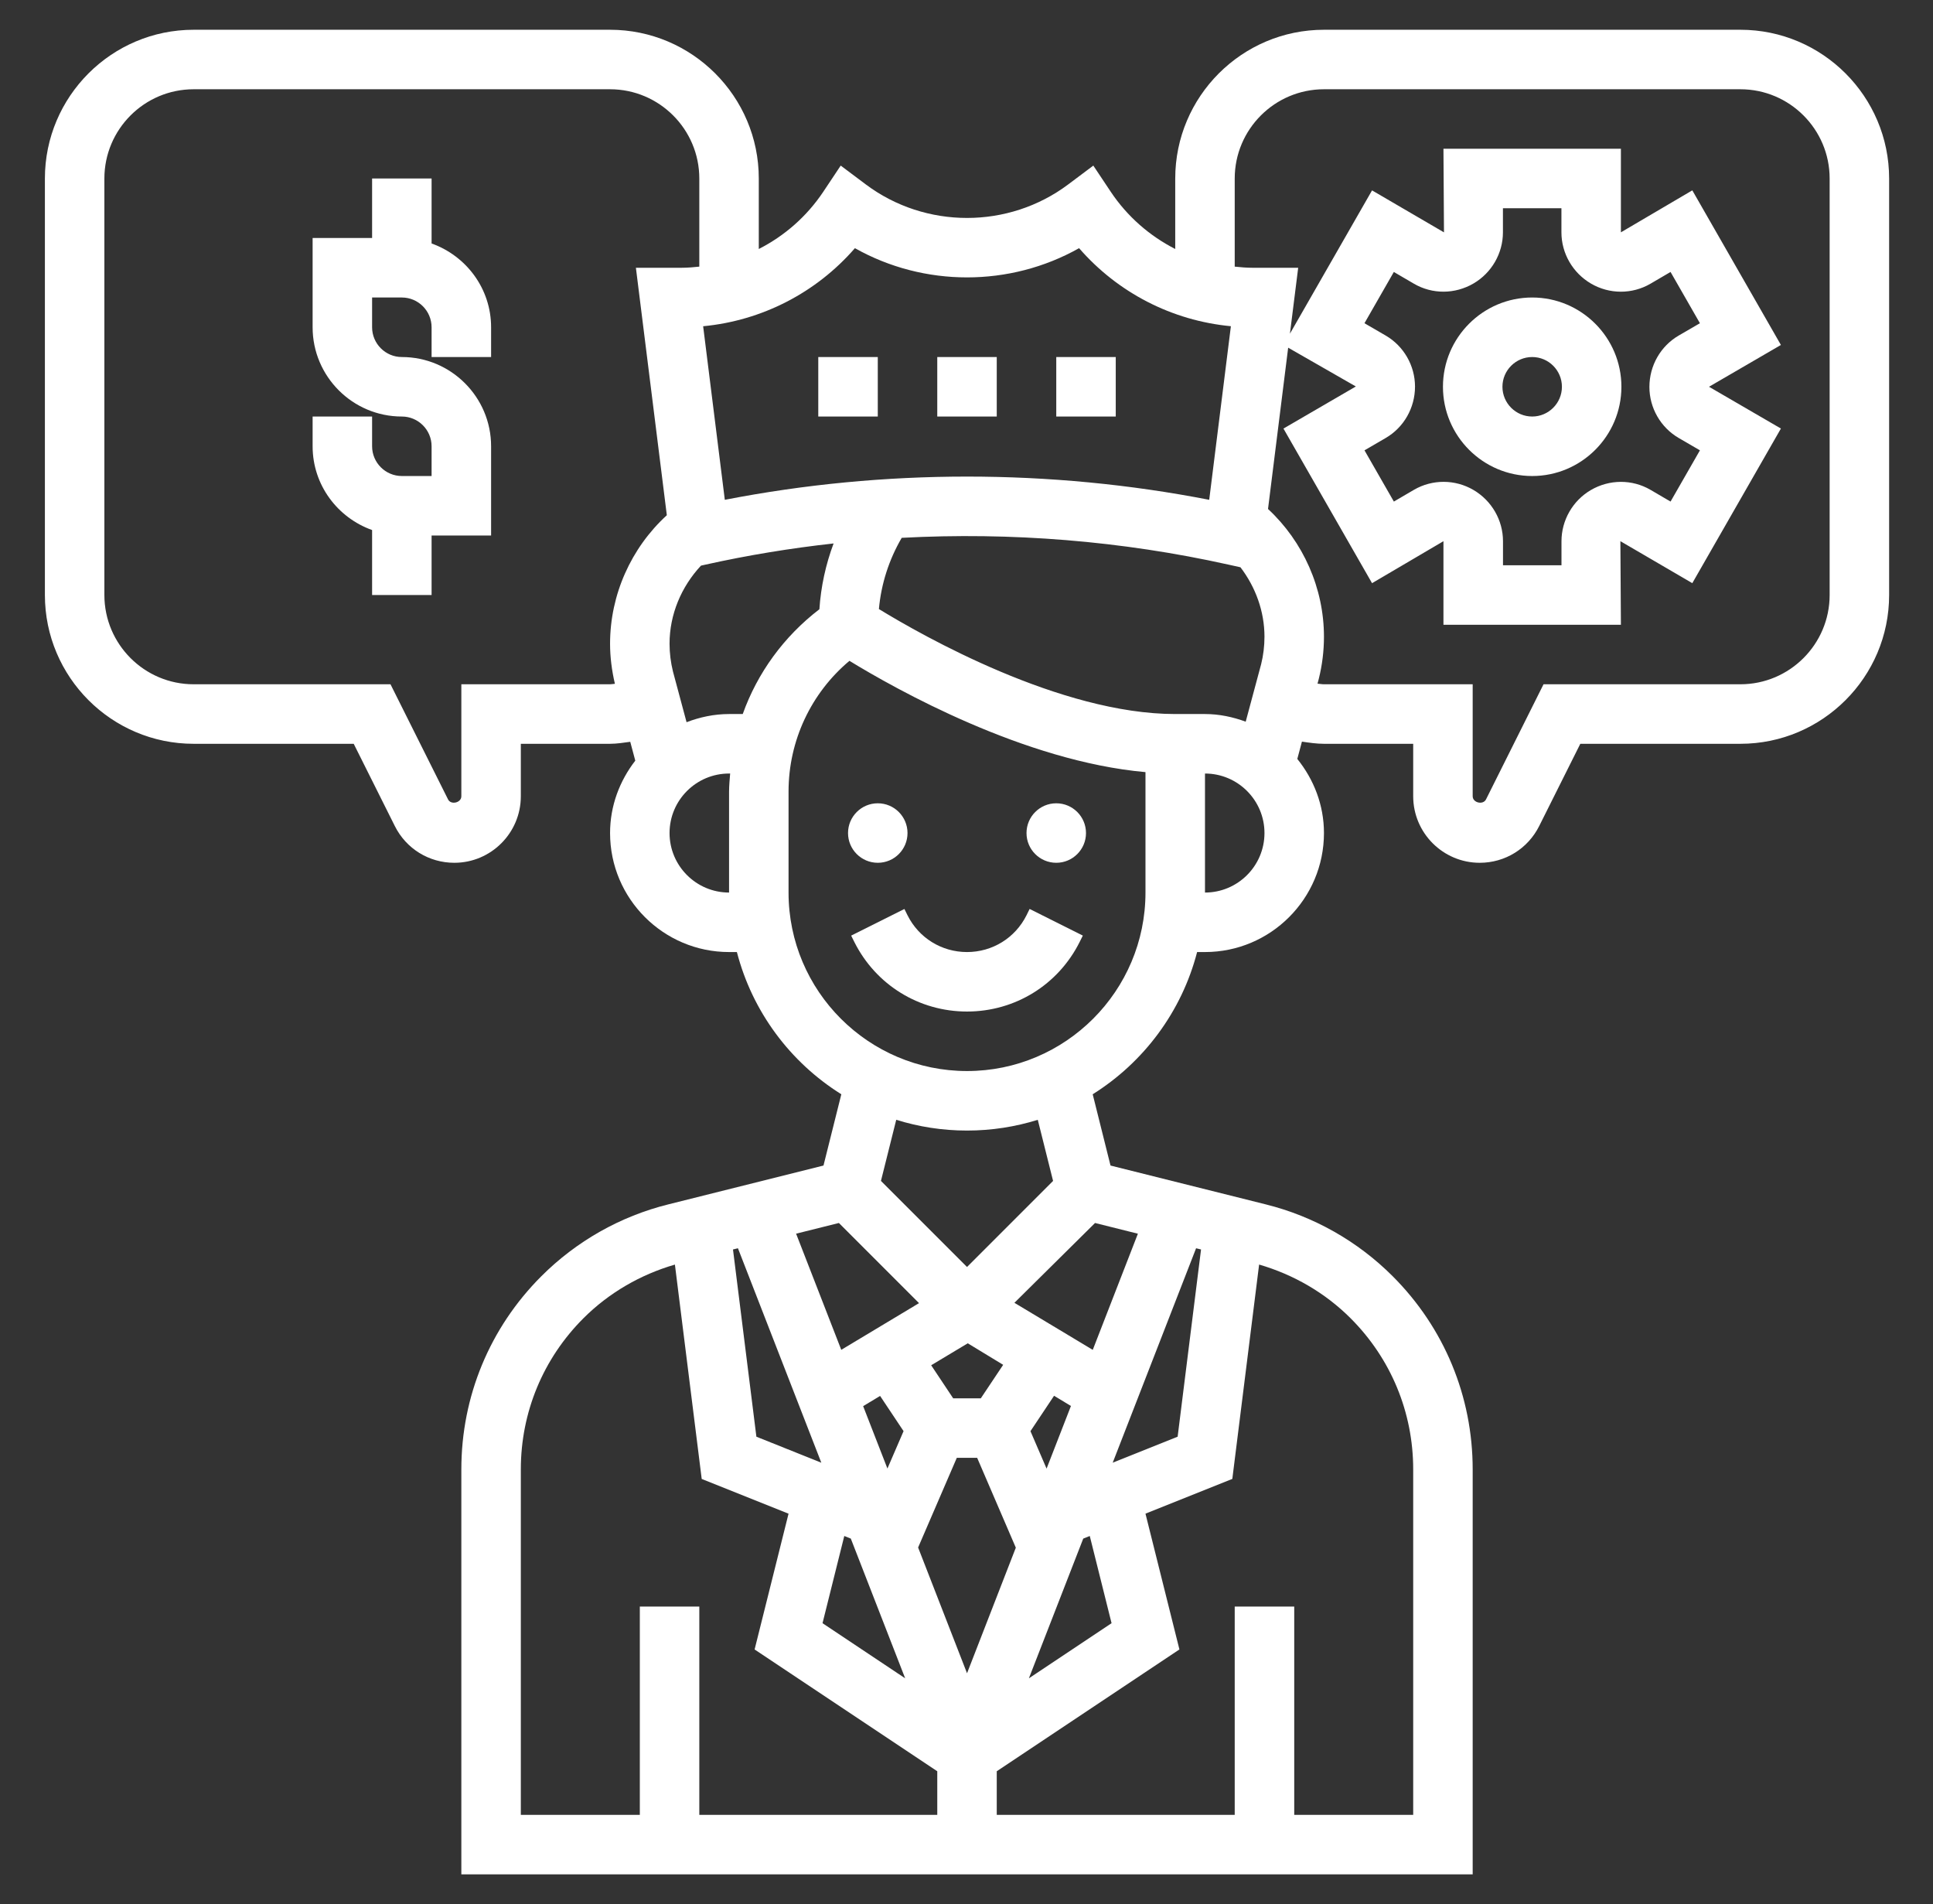 <svg xmlns="http://www.w3.org/2000/svg" width="66" height="65" viewBox="0 0 66 65" fill="none"><rect x="0" y="0" width="66" height="65" fill="#333333" stroke="none"/><path d="M29.971 29.453C30.532 29.453 30.986 28.998 30.986 28.438C30.986 27.877 30.532 27.422 29.971 27.422C29.41 27.422 28.955 27.877 28.955 28.438C28.955 28.998 29.41 29.453 29.971 29.453Z" fill="white"></path><path d="M36.065 29.453C36.625 29.453 37.08 28.998 37.08 28.438C37.08 27.877 36.625 27.422 36.065 27.422C35.504 27.422 35.049 27.877 35.049 28.438C35.049 28.998 35.504 29.453 36.065 29.453Z" fill="white"></path><path d="M30.88 31.03L29.062 31.939L29.169 32.154C29.902 33.62 31.377 34.531 33.017 34.531C34.658 34.531 36.132 33.62 36.865 32.153L36.972 31.938L35.155 31.029L35.049 31.245C34.662 32.019 33.884 32.5 33.017 32.5C32.151 32.5 31.373 32.019 30.986 31.245L30.88 31.03Z" fill="white"></path><path d="M32.002 12.188H34.033V14.219H32.002V12.188Z" fill="white"></path><path d="M36.065 12.188H38.096V14.219H36.065V12.188Z" fill="white"></path><path d="M27.939 12.188H29.971V14.219H27.939V12.188Z" fill="white"></path><path d="M52.315 16.25C53.994 16.25 55.361 14.883 55.361 13.203C55.361 11.523 53.994 10.156 52.315 10.156C50.635 10.156 49.268 11.523 49.268 13.203C49.268 14.883 50.635 16.25 52.315 16.25ZM52.315 12.188C52.874 12.188 53.33 12.643 53.33 13.203C53.33 13.763 52.874 14.219 52.315 14.219C51.755 14.219 51.299 13.763 51.299 13.203C51.299 12.643 51.755 12.188 52.315 12.188Z" fill="white"></path><path d="M59.424 1.016H45.205C42.405 1.016 40.127 3.294 40.127 6.094V8.5C39.252 8.053 38.489 7.391 37.925 6.546L37.33 5.653L36.471 6.297C34.437 7.821 31.598 7.821 29.564 6.297L28.705 5.653L28.11 6.546C27.546 7.391 26.784 8.054 25.908 8.5V6.094C25.908 3.294 23.63 1.016 20.83 1.016H6.611C3.811 1.016 1.533 3.294 1.533 6.094V20.312C1.533 23.113 3.811 25.391 6.611 25.391H12.077L13.481 28.199C13.868 28.973 14.647 29.453 15.512 29.453C16.765 29.453 17.783 28.434 17.783 27.182V25.391H20.83C21.064 25.391 21.291 25.353 21.519 25.323L21.691 25.966C21.16 26.653 20.83 27.503 20.83 28.438C20.83 30.678 22.652 32.5 24.893 32.5H25.16C25.688 34.538 26.984 36.266 28.726 37.355L28.117 39.788L22.818 41.114C21.177 41.522 19.679 42.371 18.484 43.566C16.722 45.328 15.752 47.67 15.752 50.162V63.984H50.283V50.162C50.283 47.67 49.313 45.328 47.551 43.566C46.356 42.371 44.858 41.522 43.218 41.114L37.917 39.788L37.309 37.355C39.05 36.265 40.346 34.538 40.874 32.5H41.143C43.383 32.5 45.205 30.678 45.205 28.438C45.205 27.477 44.856 26.604 44.295 25.908L44.453 25.317C44.702 25.353 44.95 25.391 45.205 25.391H48.252V27.182C48.252 28.434 49.271 29.453 50.523 29.453C51.388 29.453 52.167 28.972 52.554 28.198L53.958 25.391H59.424C62.224 25.391 64.502 23.113 64.502 20.312V6.094C64.502 3.294 62.224 1.016 59.424 1.016ZM43.061 22.67L42.533 24.636C42.097 24.476 41.633 24.375 41.143 24.375H40.127C36.206 24.375 31.504 21.705 30.009 20.791C30.087 19.933 30.352 19.107 30.788 18.36C34.527 18.16 38.297 18.464 41.938 19.273L42.354 19.365C42.87 20.042 43.174 20.871 43.174 21.736C43.174 22.056 43.134 22.376 43.061 22.67ZM29.19 8.472C31.553 9.802 34.481 9.802 36.844 8.472C38.165 9.992 40.016 10.946 42.027 11.136L41.287 17.062C38.57 16.533 35.794 16.269 33.018 16.269C30.241 16.269 27.465 16.534 24.748 17.062L24.008 11.137C26.018 10.946 27.87 9.992 29.19 8.472ZM15.752 23.359V27.182C15.752 27.405 15.396 27.488 15.298 27.289L13.333 23.359H6.611C4.931 23.359 3.564 21.992 3.564 20.312V6.094C3.564 4.414 4.931 3.047 6.611 3.047H20.83C22.51 3.047 23.877 4.414 23.877 6.094V9.102C23.674 9.124 23.47 9.141 23.262 9.141H21.712L22.768 17.588C21.546 18.707 20.83 20.303 20.83 21.974C20.83 22.429 20.888 22.884 20.995 23.343C20.94 23.346 20.886 23.359 20.83 23.359H15.752ZM22.861 28.438C22.861 27.317 23.772 26.406 24.893 26.406H24.93C24.915 26.61 24.893 26.814 24.893 27.021V30.469C23.772 30.469 22.861 29.558 22.861 28.438ZM25.36 24.375H24.893C24.381 24.375 23.894 24.481 23.442 24.654L22.978 22.925C22.901 22.613 22.861 22.293 22.861 21.974C22.861 20.976 23.262 20.029 23.934 19.309L24.096 19.273C25.535 18.953 26.994 18.714 28.462 18.552C28.192 19.273 28.029 20.026 27.977 20.798C26.765 21.727 25.863 22.967 25.36 24.375ZM28.643 41.749L31.379 44.485L28.724 46.079L27.182 42.114L28.643 41.749ZM34.252 46.591L33.489 47.734H32.545L31.794 46.606L33.043 45.856L34.252 46.591ZM41.008 42.653L40.209 49.045L37.992 49.932L40.839 42.612L41.008 42.653ZM37.953 55.411L35.13 57.293L36.986 52.523L37.209 52.434L37.953 55.411ZM25.196 42.612L28.043 49.932L25.826 49.045L25.027 42.653L25.196 42.612ZM30.05 47.653L30.851 48.855L30.3 50.131L29.471 48.001L30.05 47.653ZM32.669 49.766H33.364L34.684 52.833L33.018 57.12L31.348 52.827L32.669 49.766ZM28.827 52.434L29.05 52.523L30.906 57.293L28.084 55.411L28.827 52.434ZM35.734 50.134L35.184 48.856L35.99 47.647L36.566 47.996L35.734 50.134ZM17.783 50.162C17.783 48.213 18.542 46.38 19.92 45.002C20.79 44.133 21.867 43.511 23.044 43.169L23.959 50.487L26.924 51.672L25.765 56.308L32.002 60.465V61.953H23.877V54.844H21.846V61.953H17.783V50.162ZM46.115 45.002C47.493 46.38 48.252 48.213 48.252 50.162V61.953H44.19V54.844H42.158V61.953H34.033V60.465L40.27 56.307L39.111 51.672L42.076 50.486L42.991 43.168C44.167 43.51 45.246 44.133 46.115 45.002ZM38.852 42.115L37.311 46.08L34.636 44.474L37.389 41.749L38.852 42.115ZM35.956 40.313L33.018 43.251L30.079 40.313L30.601 38.226C31.365 38.465 32.177 38.594 33.018 38.594C33.858 38.594 34.67 38.465 35.434 38.227L35.956 40.313ZM39.111 30.469C39.111 33.83 36.378 36.562 33.018 36.562C29.657 36.562 26.924 33.83 26.924 30.469V27.021C26.924 25.285 27.691 23.66 29.003 22.559C30.59 23.529 34.97 25.99 39.111 26.358V30.469ZM41.143 30.469V26.406C42.263 26.406 43.174 27.317 43.174 28.438C43.174 29.558 42.263 30.469 41.143 30.469ZM62.471 20.312C62.471 21.992 61.104 23.359 59.424 23.359H52.702L50.738 27.289C50.639 27.488 50.283 27.405 50.283 27.182V23.359H45.205C45.13 23.359 45.059 23.343 44.985 23.338L45.027 23.18C45.145 22.707 45.205 22.222 45.205 21.736C45.205 20.081 44.498 18.492 43.295 17.375L43.983 11.869L46.294 13.193L43.822 14.63L46.847 19.908L49.285 18.475V21.328H55.344L55.326 18.474L57.782 19.907L60.807 14.629L58.352 13.203L60.807 11.776L57.782 6.498L55.344 7.931V5.078H49.285L49.303 7.932L46.847 6.499L44.043 11.391L44.325 9.141H42.774C42.566 9.141 42.361 9.124 42.158 9.102V6.094C42.158 4.414 43.525 3.047 45.205 3.047H59.424C61.104 3.047 62.471 4.414 62.471 6.094V20.312ZM47.315 11.456L46.588 11.034L47.591 9.284L48.277 9.685C48.902 10.05 49.678 10.048 50.313 9.676C50.931 9.315 51.316 8.647 51.316 7.931V7.109H53.313V7.931C53.313 8.647 53.697 9.315 54.323 9.681C54.95 10.048 55.727 10.05 56.352 9.686L57.039 9.284L58.042 11.034L57.315 11.456C56.7 11.815 56.317 12.481 56.317 13.21C56.317 13.925 56.7 14.591 57.315 14.95L58.042 15.373L57.039 17.122L56.353 16.721C55.728 16.357 54.952 16.358 54.316 16.73C53.699 17.091 53.315 17.76 53.315 18.475V19.297H51.318V18.475C51.318 17.76 50.934 17.091 50.308 16.725C49.681 16.358 48.904 16.357 48.279 16.72L47.592 17.122L46.589 15.373L47.316 14.95C47.931 14.591 48.314 13.925 48.314 13.196C48.313 12.481 47.93 11.815 47.315 11.456Z" fill="white"></path><path d="M14.736 8.312V6.094H12.705V8.125H10.674V11.172C10.674 12.852 12.041 14.219 13.721 14.219C14.28 14.219 14.736 14.675 14.736 15.234V16.25H13.721C13.161 16.25 12.705 15.794 12.705 15.234V14.219H10.674V15.234C10.674 16.557 11.526 17.674 12.705 18.094V20.312H14.736V18.281H16.768V15.234C16.768 13.555 15.4 12.188 13.721 12.188C13.161 12.188 12.705 11.732 12.705 11.172V10.156H13.721C14.28 10.156 14.736 10.612 14.736 11.172V12.188H16.768V11.172C16.768 9.85 15.915 8.732 14.736 8.312Z" fill="white"></path></svg>